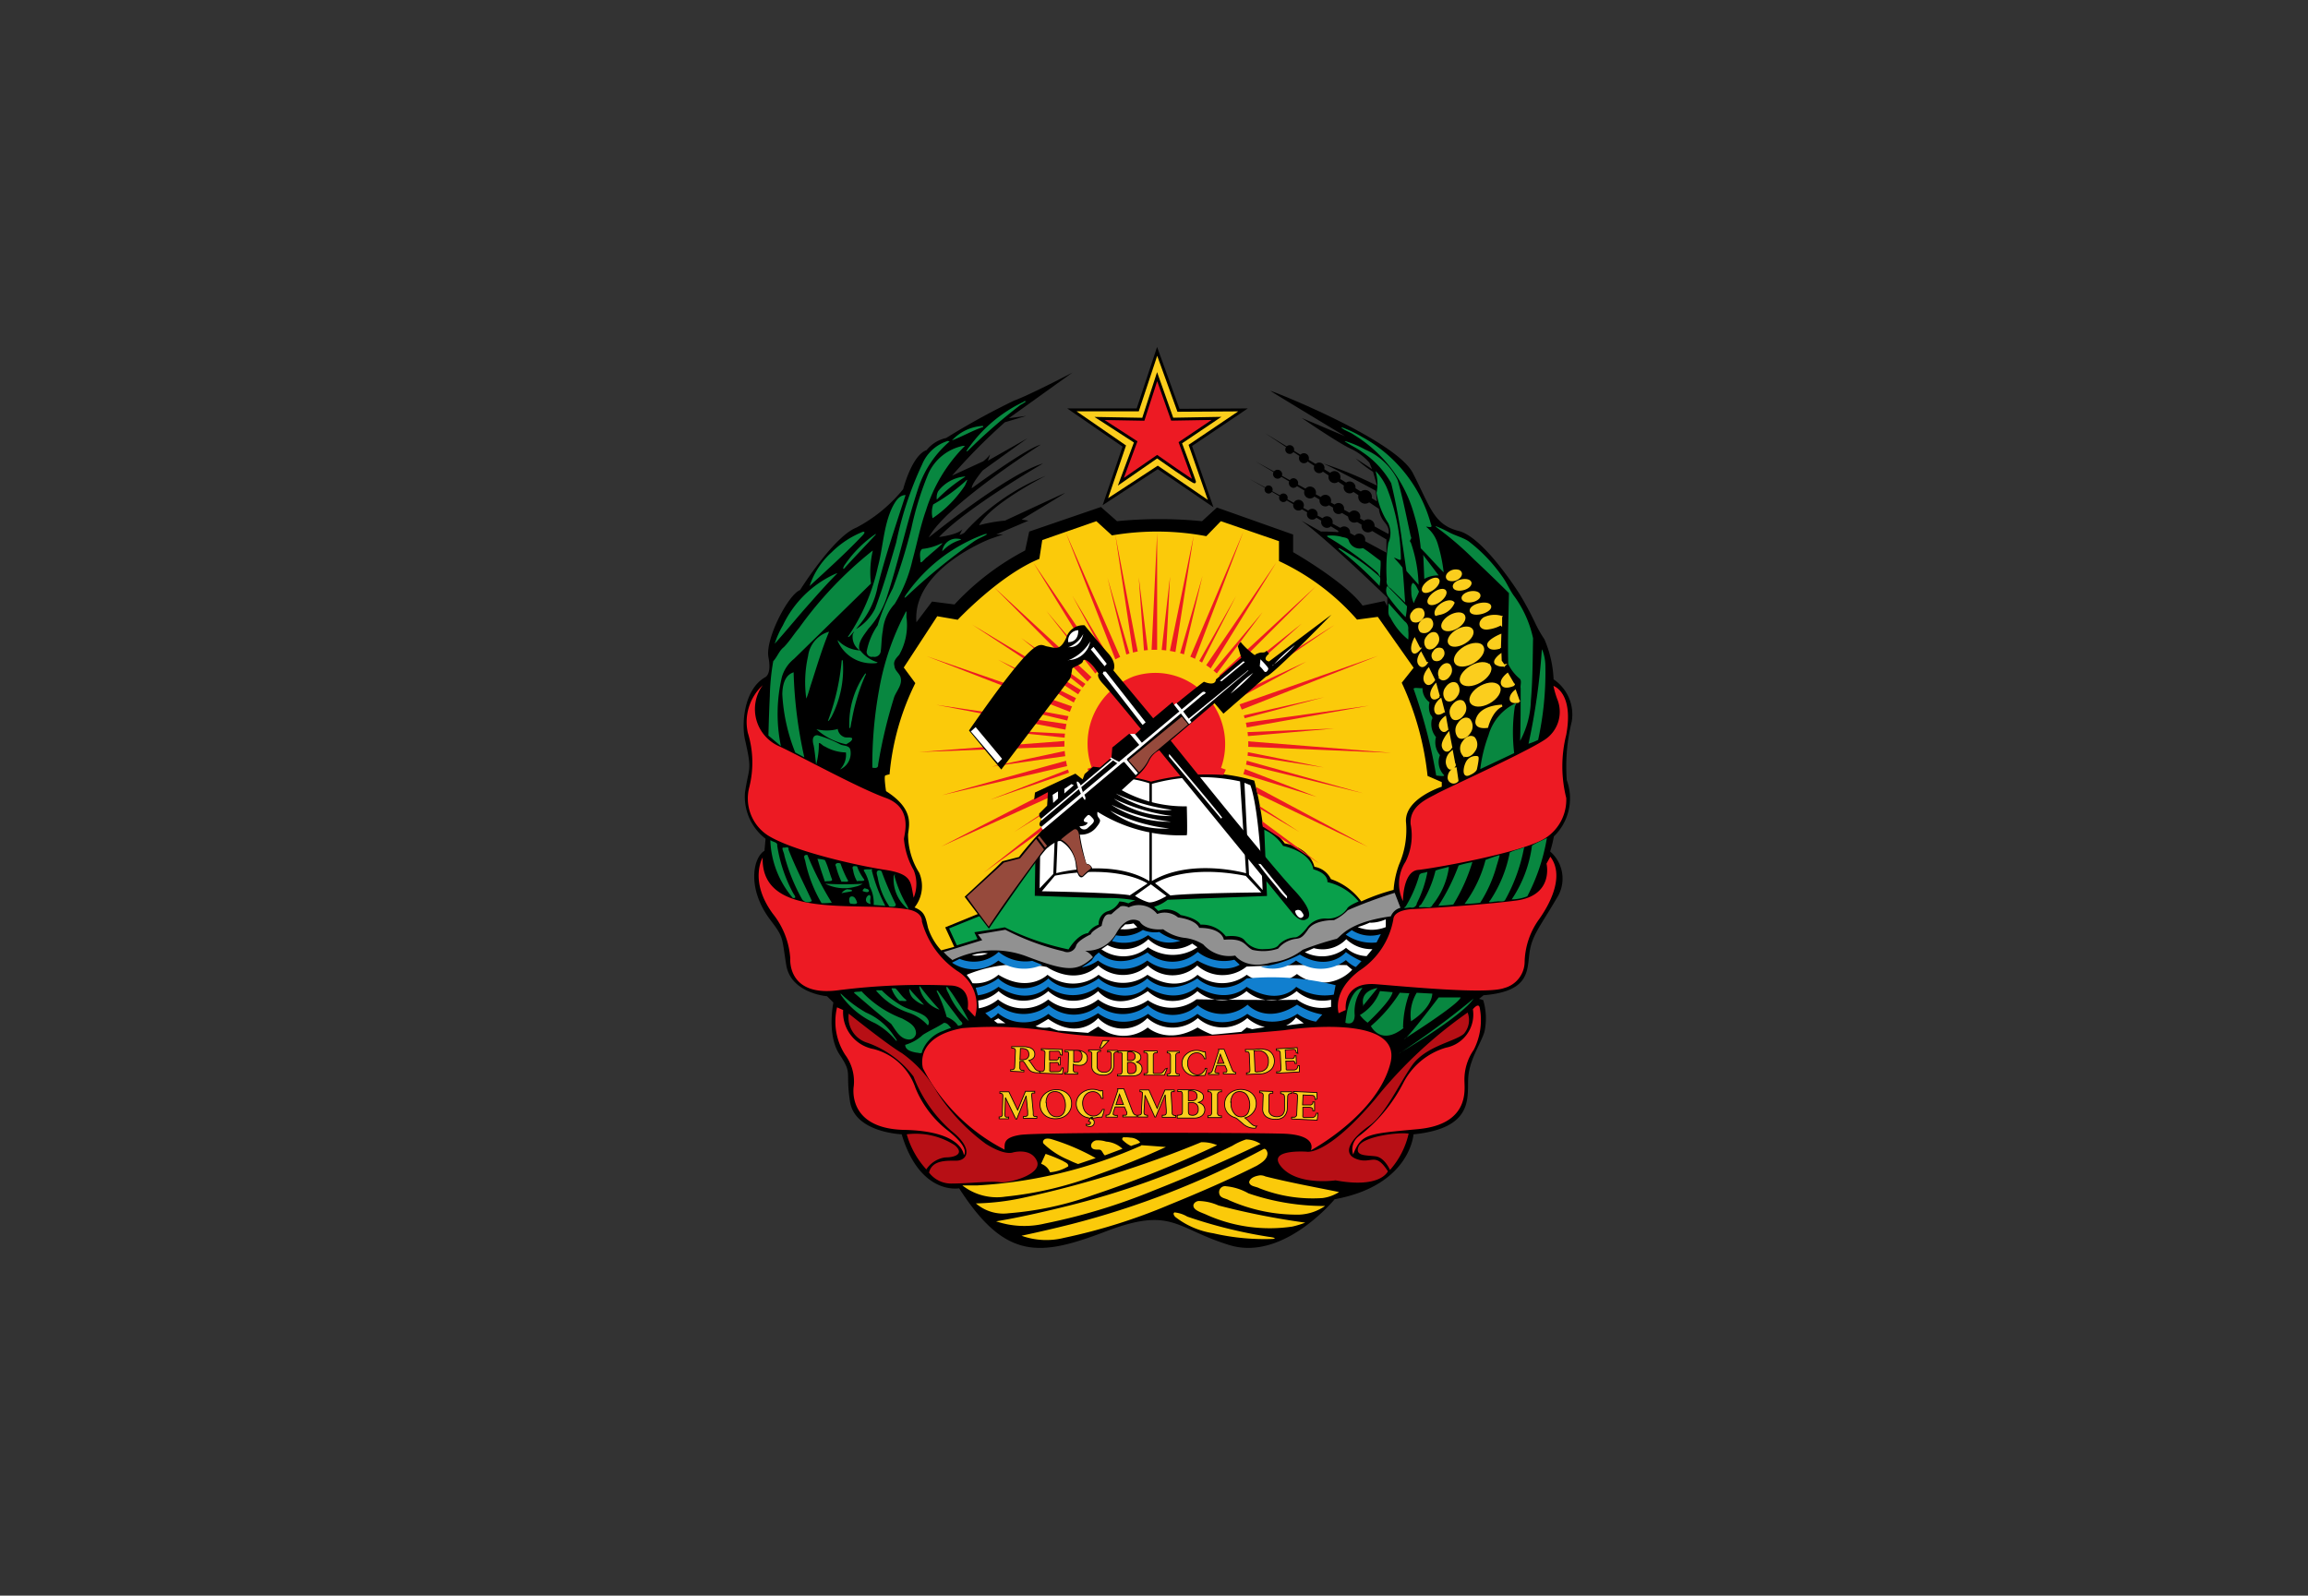 <svg id="Ministerio" xmlns="http://www.w3.org/2000/svg" width="174.682" height="120.78" viewBox="0 0 174.682 120.78">
  <rect x="0" y="0" width="174.682" height="120.78" fill="#333333" stroke="none"/>
  <rect id="Rectangle_54" data-name="Rectangle 54" width="174.682" height="120.78" fill="none"/>
  <g id="Group_128" data-name="Group 128" transform="translate(56.282 26.602)">
    <g id="layer2">
      <path id="path2994" d="M2329.868,963.869l3.964-2.593,4,2.735-1.536-4.4,3.988-2.688-4.885.029-1.613-4.46-1.471,4.431h-4.98l3.964,2.735Z" transform="translate(-2302.488 -952.497)" fill="#fbce1d" stroke="#000" stroke-width="0.22"/>
      <path id="path2996" d="M2333.015,964.167l2.746-1.9s2.86,2.026,2.83,1.9-1.075-2.954-1.075-2.954l2.735-1.843-3.35.059-1.14-3.22-1.045,3.226-3.314-.059,2.735,1.772Z" transform="translate(-2304.464 -954.301)" fill="#ed1a23" stroke="#000" stroke-width="0.22"/>
      <path id="path3769" d="M2323.738,1018.185s-3.87,4.726-7.958,3.48-4.342-2.954-9.346-1.046-7.6,2.221-11.124-3.255c0,0-2.954.561-4.348-4.088,0,0-3.545-.13-3.91-2.475s.219-2.044-.78-3.545-.479-3.952-.479-3.952l-.479-.479s-2.741-.218-3.089-2.363-.172-2.062-1.217-3.432c-1.772-2.363-1.3-4.69-.431-5.216l.083-.91a4.023,4.023,0,0,1-1.56-3.48c.308-2.085.562-1.565,0-4.041-.248-1.087-.13-3.739,1.519-4.7,0,0,.52-.171.26-1.518s1.477-4.726,2.393-5.087c0,0,2.523-4.041,4.26-4.726a11.341,11.341,0,0,0,3.544-2.912s.65-2.564,1.772-2.954a2.586,2.586,0,0,1,1.478-.916,54.536,54.536,0,0,1,5.127-2.824c1.258-.461,4.431-2.127,4.431-2.127l-4.809,3.45,1.306-.171-1.607.479a44.116,44.116,0,0,0-4,4.041s2.174-1,2.363-1.087a3.011,3.011,0,0,0,.52-.52l-.171.478,2.995-1.7-3.385,2.434s-.874,1.04-.827,1.347c0,0,4.083-3,5.217-3.3,0,0-7.219,4.6-8.478,7.036,0,0,6-4.868,8.649-5.606,0,0-5.736,3.308-7.869,5.565,0,0,1.435-.172,1.772-.591l-.219.437s.4-.13.438-.26a16.714,16.714,0,0,1,6.085-4.218s-4.135,2.086-5.046,3.739a11.3,11.3,0,0,1,1.962-.349s4.3-2,4.519-2.085-3.261,2-3.261,2l.52.088-2.434,1.04h.52l-1,.349s-5.908,2.263-5.565,6.3l1.181-1.565,1.7.219a19.887,19.887,0,0,1,5.347-4.088l.307-1.43,5.429-1.861,1.217,1.075a33.084,33.084,0,0,1,6.434,0l1.128-1.034,5.766,2.044v1.335s3.958,2.263,5.258,4.047l1.654-.349.218.39v-.65s-4.478-4.348-6.5-5.825l1.477.827a14.364,14.364,0,0,1,1.453.059c.272.059-6.876-4.052-6.876-4.052l10.38,5.594v-1l-9.9-5.908,10.043,5.489s.171-.343-.26-.863a1.876,1.876,0,0,1-.455-1.04l-8.619-5.73,8.466,5.163-.083-.8s-3.544-1.914-4.04-2.085a28.823,28.823,0,0,1,4.135,1.7l-.3-1.046a8.34,8.34,0,0,1-1.317-1.022l1.241.815-.2-.484a4.268,4.268,0,0,0-1.471-1.087c-1-.479-3.651-2.3-3.651-2.3l3.279,1.382s-5.476-3.3-5.647-3.432,9.452,3.651,10.775,6.215,1.566,3.911,3.479,4.389,4.608,4.785,4.608,4.785a23.255,23.255,0,0,1,1.128,2.085,9.246,9.246,0,0,0,.739,1.317,8.469,8.469,0,0,1,.7,3.042h0a3.208,3.208,0,0,1,1.37,3.214,14.109,14.109,0,0,0-.372,4.413,4.011,4.011,0,0,1-.974,4.26,9.533,9.533,0,0,1-.284,1.146,2.712,2.712,0,0,1,.491,3.545c-1.259,2.156-1.873,2.8-2.056,4.135s.03,2.918-3.474,3.2l-.337.272.308.094a4.777,4.777,0,0,1,.089,2.428c-.337,1.016-1.182,2.15-1.229,3.6s.337,3.686-4.135,4.135c0,0-.242,3.858-5.943,4.909Z" transform="translate(-2279 -954.016)"/>
      <path id="path3864" d="M2356.3,972.609a.23.23,0,0,1-.46,0h0a.23.23,0,0,1,.23-.231A.236.236,0,0,1,2356.3,972.609Z" transform="translate(-2316.337 -962.158)" stroke="#000" stroke-width="0.15" fill-rule="evenodd"/>
      <path id="path3866" d="M2358.48,973.81a.248.248,0,1,1-.248-.248.243.243,0,0,1,.248.236Z" transform="translate(-2317.381 -962.733)" stroke="#000" stroke-width="0.15" fill-rule="evenodd"/>
      <path id="path3868" d="M2360.714,974.818a.331.331,0,0,1-.331.331.326.326,0,0,1-.331-.319v-.012h0a.331.331,0,1,1,.662,0Z" transform="translate(-2318.386 -963.18)" stroke="#000" stroke-width="0.15" fill-rule="evenodd"/>
      <path id="path3870" d="M2362.743,976.151a.337.337,0,0,1-.337.331.331.331,0,0,1-.331-.331h0a.337.337,0,0,1,.331-.337A.343.343,0,0,1,2362.743,976.151Z" transform="translate(-2319.37 -963.828)" stroke="#000" stroke-width="0.15" fill-rule="evenodd"/>
      <path id="path3872" d="M2364.9,977.279a.36.36,0,0,1-.354.366h-.006a.366.366,0,0,1-.366-.366.36.36,0,0,1,.36-.36h.005a.36.36,0,0,1,.361.36Z" transform="translate(-2320.391 -964.364)" stroke="#000" stroke-width="0.15" fill-rule="evenodd"/>
      <path id="path3874" d="M2367.44,978.79a.372.372,0,0,1-.745,0v0h0a.372.372,0,0,1,.366-.378h.006a.378.378,0,0,1,.373.378Z" transform="translate(-2321.615 -965.09)" stroke="#000" stroke-width="0.15" fill-rule="evenodd"/>
      <path id="path3876" d="M2369.646,979.853a.384.384,0,1,1-.384-.384h0A.384.384,0,0,1,2369.646,979.853Z" transform="translate(-2322.675 -965.604)" stroke="#000" stroke-width="0.15" fill-rule="evenodd"/>
      <path id="path3878" d="M2357.631,970.306a.271.271,0,0,1-.271.271h0a.278.278,0,0,1-.272-.271h0a.272.272,0,0,1,.543,0Z" transform="translate(-2316.946 -961.019)" stroke="#000" stroke-width="0.15" fill-rule="evenodd"/>
      <path id="path3880" d="M2359.975,971.6a.3.3,0,0,1-.295.289.29.29,0,0,1-.26-.289h0a.29.29,0,0,1,.29-.289h0A.3.3,0,0,1,2359.975,971.6Z" transform="translate(-2318.079 -961.639)" stroke="#000" stroke-width="0.15" fill-rule="evenodd"/>
      <path id="path3882" d="M2362.417,972.917a.372.372,0,1,1-.744,0v0h0a.372.372,0,0,1,.366-.378h.006a.378.378,0,0,1,.372.378Z" transform="translate(-2319.174 -962.236)" stroke="#000" stroke-width="0.15" fill-rule="evenodd"/>
      <path id="path3884" d="M2364.664,974.123a.361.361,0,0,1-.361.36h0a.36.36,0,0,1-.366-.355v-.006a.366.366,0,0,1,.366-.367.361.361,0,0,1,.361.36Z" transform="translate(-2320.275 -962.828)" stroke="#000" stroke-width="0.15" fill-rule="evenodd"/>
      <path id="path3886" d="M2366.61,975.307a.343.343,0,0,1-.686,0h0a.337.337,0,0,1,.331-.343h.012a.343.343,0,0,1,.343.343Z" transform="translate(-2321.24 -963.415)" stroke="#000" stroke-width="0.15" fill-rule="evenodd"/>
      <path id="path3888" d="M2368.921,976.451a.384.384,0,1,1-.385-.384h0A.384.384,0,0,1,2368.921,976.451Z" transform="translate(-2322.323 -963.951)" stroke="#000" stroke-width="0.15" fill-rule="evenodd"/>
      <path id="path3890" d="M2370.958,977.779a.419.419,0,1,1-.425-.413h.012A.413.413,0,0,1,2370.958,977.779Z" transform="translate(-2323.279 -964.582)" stroke="#000" stroke-width="0.15" fill-rule="evenodd"/>
      <path id="path3892" d="M2359.414,966.665a.26.26,0,0,1-.514.078.246.246,0,0,1,0-.078.26.26,0,0,1,.514,0Z" transform="translate(-2317.825 -959.275)" stroke="#000" stroke-width="0.15" fill-rule="evenodd"/>
      <path id="path3894" d="M2361.506,967.939a.3.3,0,0,1-.6,0h0a.3.3,0,0,1,.295-.307h.006a.3.3,0,0,1,.3.3Z" transform="translate(-2318.8 -959.852)" stroke="#000" stroke-width="0.15" fill-rule="evenodd"/>
      <path id="path3896" d="M2363.759,969.336a.325.325,0,0,1-.65,0h0a.325.325,0,0,1,.325-.325h0a.325.325,0,0,1,.325.325Z" transform="translate(-2319.872 -960.522)" stroke="#000" stroke-width="0.15" fill-rule="evenodd"/>
      <path id="path3898" d="M2366.006,970.689a.378.378,0,1,1,0-.094A.4.4,0,0,1,2366.006,970.689Z" transform="translate(-2320.913 -961.131)" stroke="#000" stroke-width="0.15" fill-rule="evenodd"/>
      <path id="path3900" d="M2368.238,972.164a.375.375,0,1,1-.372-.372.372.372,0,0,1,.372.372Z" transform="translate(-2322 -961.873)" stroke="#000" stroke-width="0.15" fill-rule="evenodd"/>
      <path id="path3902" d="M2370.523,973.488a.443.443,0,1,1-.443-.443A.449.449,0,0,1,2370.523,973.488Z" transform="translate(-2323.044 -962.482)" stroke="#000" stroke-width="0.15" fill-rule="evenodd"/>
    </g>
    <g id="layer3" transform="translate(0.228 3.767)">
      <path id="path3854" d="M2323.48,1036.858l.378-.36a2.362,2.362,0,0,0,.626-.076l.289.295A3.046,3.046,0,0,1,2323.48,1036.858Zm-1.43,1.53.467-.319a2.646,2.646,0,0,0,3.09-.449,2.72,2.72,0,0,0,3.32.331l.4.278a3.309,3.309,0,0,1-3.746,0,2.865,2.865,0,0,1-3.544.142Zm-9.807.455a2.245,2.245,0,0,0,1.211-.148A2.466,2.466,0,0,0,2312.243,1038.843Zm-.366,1.465a10.469,10.469,0,0,1,6.05-.584s2.127,1.518,3.893-.113a2.8,2.8,0,0,0,3.745,0,2.724,2.724,0,0,0,3.74,0,2.882,2.882,0,0,0,3.734.083,128.725,128.725,0,0,1,7.579-.112l.42.348a3.121,3.121,0,0,1-4.183.325,3.185,3.185,0,0,1-3.8.059,3.055,3.055,0,0,1-3.728,0s-1.441,1.5-3.787,0a3.1,3.1,0,0,1-3.7,0,3.137,3.137,0,0,1-3.864,0s-1.423,1.412-3.716,0a2.641,2.641,0,0,1-1.967.638,2.828,2.828,0,0,0-.408-.591Zm30.52-3.934a2.857,2.857,0,0,0,1.181-.26v.591a2.867,2.867,0,0,1-2.126,0,7.148,7.148,0,0,0,.945-.354Zm.171,2a2.752,2.752,0,0,1-1.979-.756,2.487,2.487,0,0,1-2.458.68l-.679.307a2.875,2.875,0,0,0,3.118-.33,2.433,2.433,0,0,0,1.56.626Zm-6.5,5.784,1.3-.171-.591-.437a1.935,1.935,0,0,1-.715.59Zm-2.605.277.963-.159a3.234,3.234,0,0,1-1.33-.685,2.83,2.83,0,0,1-3.745,0,2.887,2.887,0,0,1-3.817,0,2.581,2.581,0,0,1-3.65.077c-.026-.025-.052-.051-.078-.077,0,0-1.418,1.736-3.775.07,0,0-.862.526-.963.544a2.014,2.014,0,0,0,1.063.088h0a4.58,4.58,0,0,0,.656.248c.1,0,2.257.171,2.257.171l.773-.479a2.961,2.961,0,0,0,3.745.071s1.46,1.353,3.775,0a6.063,6.063,0,0,0,1.1.538c.189,0,2.215-.207,2.215-.207l.4-.331Zm-19.265-.449h.591l-.544-.378-.319.177Zm22.632-1.772a347.394,347.394,0,0,1-7.58-.042,3.106,3.106,0,0,1-3.675.071,3.171,3.171,0,0,1-3.769-.059,2.994,2.994,0,0,1-3.775,0,3.025,3.025,0,0,1-3.8,0,3.112,3.112,0,0,1-1.459.668l-.042-.591a2.756,2.756,0,0,0,1.542-.709,2.808,2.808,0,0,0,3.763,0,2.806,2.806,0,0,0,3.775,0s1.294,1.719,3.757,0a2.742,2.742,0,0,0,3.757,0,2.847,2.847,0,0,0,3.716,0,2.91,2.91,0,0,0,3.792,0,3.02,3.02,0,0,0,2.605.656v.538a3.125,3.125,0,0,1-2.623-.591Z" transform="translate(-2295.204 -996.897)" fill="#fff"/>
      <path id="path3771" d="M2323.5,1068.212a.136.136,0,0,0-.113.248h0a2.083,2.083,0,0,0,.59.408c.207-.1.592-.166.686-.284a1.035,1.035,0,0,0-.751-.349A1.685,1.685,0,0,0,2323.5,1068.212Zm-5.908.1c-.2,0-.378.219-.224.39a6.089,6.089,0,0,0,1.9,1.229,6.33,6.33,0,0,0,.7.3l1.329-.449a16.559,16.559,0,0,0-3.4-1.448,1.3,1.3,0,0,0-.272-.029Zm15.088.059a4.744,4.744,0,0,0-1.04.479,62.219,62.219,0,0,1-12.9,4.662c-1.642.4-3.3.78-4.98,1.057a6.675,6.675,0,0,0,3.7.165,45.183,45.183,0,0,0,8.182-2.481q4.136-1.625,8.135-3.545a2.076,2.076,0,0,0-1.075-.337Zm-11.278.065c-.3,0-.591.331-.379.591.154.154.414.095.591.124s.242.349.384.426l1.329-.5a2.057,2.057,0,0,0-1.241-.543,1.893,1.893,0,0,0-.661-.095Zm7.875.147a78.859,78.859,0,0,1-13.588,4.23,18.435,18.435,0,0,1-3.456.4,3.162,3.162,0,0,0,2.482.744,24.534,24.534,0,0,0,6.368-1.37,86.3,86.3,0,0,0,9.405-3.781,2.839,2.839,0,0,0-1.188-.225Zm-4.52.248a35.341,35.341,0,0,1-12.406,3.018h-1.146a4.241,4.241,0,0,0,3.255.851,27.171,27.171,0,0,0,7.018-1.678q2.611-.921,5.133-2.079c-.626-.047-1.252-.1-1.879-.136Zm9.276.248a64.262,64.262,0,0,1-14.657,5.724c-1.217.307-2.451.591-3.692.857a5.562,5.562,0,0,0,3.244.154,43.359,43.359,0,0,0,7.946-2.5c2.233-.909,4.455-1.866,6.617-2.954.348-.212.827-.49.809-.963-.024-.112-.083-.307-.242-.319Zm-16.542.42c-.106.236-.218.473-.325.715a1.116,1.116,0,0,1,.674.644,3.142,3.142,0,0,0,1.377-.449c.053-.219-.254-.313-.4-.413a11.545,11.545,0,0,0-1.311-.532Zm16.241,1.589c-.313.041-.756.171-.821.52.065.331.513.313.768.455a10.978,10.978,0,0,0,4.791.744,3.058,3.058,0,0,0,1.247-.455c-1.861-.378-3.74-.721-5.571-1.181a.888.888,0,0,0-.4-.083Zm-2.582.821a.455.455,0,0,0-.509.394.449.449,0,0,0,.018.2c.083.325.485.319.727.467a12.682,12.682,0,0,0,5.317,1.093,3.724,3.724,0,0,0,1.956-.655,17.719,17.719,0,0,1-5.8-.957,4.215,4.215,0,0,0-1.7-.538Zm-1.979,1.122c-.272-.03-.591.224-.437.5s.709.413,1.063.591a11.723,11.723,0,0,0,6.381.845,6.964,6.964,0,0,0,.98-.3,56.087,56.087,0,0,1-6.57-1.3A3.825,3.825,0,0,0,2329.176,1073.032Zm-1.866.857c-.225.036-.054.3.047.372a6.189,6.189,0,0,0,2.835,1.211,17.249,17.249,0,0,0,4.5.431c.432-.053-.112-.142-.284-.16a36.2,36.2,0,0,1-6.173-1.53,2.312,2.312,0,0,0-.927-.313Z" transform="translate(-2294.88 -1012.489)" fill="#fbca0a"/>
      <path id="path3773" d="M2280.661,1001.649a3.787,3.787,0,0,0-1.128,3.6,7.615,7.615,0,0,1,.106,4.135,3.337,3.337,0,0,0,1.412,3.633c1.89,1.182,6.717,2.28,8.861,2.605s1.914.957,2.174,2.109h0a2.779,2.779,0,0,0,0-2.086,5.69,5.69,0,0,1-.738-2.363c.047-.437.674-2.363-1.388-3.107s-6.41-3.131-7.975-3.87A3.072,3.072,0,0,1,2280.661,1001.649Zm0,13.032s-1.07,1.772.768,4.271a6.057,6.057,0,0,1,1.317,3.379s-.266,2.954,3.687,2.4a50.4,50.4,0,0,1,8.525-.348c.7.047,1.371.472,1.217,1.772l.555.591a3.049,3.049,0,0,0-1.353-3.474,6.632,6.632,0,0,1-2.67-3.746s.112-.721-1.14-.922c-3.811-.6-11.03.822-10.912-3.9Zm6.085,11.555a2.825,2.825,0,0,0,2.31,2.954,4.526,4.526,0,0,1,3.167,2.954,7.858,7.858,0,0,0,2.428,3.2c1.773,1.382,1.229,1.873,1.229,1.873s-.064-1.814-4.49-1.908-3.84-3.314-3.84-3.314a3.4,3.4,0,0,0-.644-2.363,4.626,4.626,0,0,1-.62-3.6Zm12.235,10.575a14.325,14.325,0,0,1-6.191-6.161s-.75-2.363,3-3.048a29.177,29.177,0,0,1,7.514.372c6.239.892,16.843-.213,16.843-.213s9-1.418,8.023,2.487-6.026,6.61-6.026,6.61.591-1.181-2.121-1.264-18.532-.118-19.885.095-1.14.709-1.181,1.14Zm26.366.355a1.24,1.24,0,0,1,.407-1.359,11.912,11.912,0,0,0,3.362-4,5.315,5.315,0,0,1,3.255-2.723,2.552,2.552,0,0,0,2.038-2.907s.438-.555.52-.1a4.934,4.934,0,0,1-.455,3.172,3.95,3.95,0,0,0-.7,2.452c0,.591.355,3.178-3.479,3.545s-4.33.331-4.945,1.92Zm-.561-10.935s-.278-2.157,2.292-1.95,8.407.768,9.7.29a2.074,2.074,0,0,0,1.548-1.979,5.745,5.745,0,0,1,1.1-3.238c.992-1.4,1.866-3.379.844-4.726l-.289.526s.591,2.416-2.3,2.794-7.751.644-7.751.644-1.489,0-1.542.786a5.874,5.874,0,0,1-2.6,3.9c-2.008,1.542-1.571,3.048-1.541,3.2Zm4.33-8.271s0-2.216,1.135-2.328,7.839-1.288,9.617-2.392a3.446,3.446,0,0,0,1.607-3.06,9.812,9.812,0,0,1,0-4.78c.591-3.208-.969-3.7-.969-3.7a6.816,6.816,0,0,0,.319,1.081,2.529,2.529,0,0,1-1.075,3.055c-1.607,1.022-7.4,3.645-8.076,4.023s-2.068.9-1.979,2.3a4.422,4.422,0,0,1-.385,2.854,3.061,3.061,0,0,0-.2,2.966Z" transform="translate(-2279.443 -980.15)" fill="#ed1a23"/>
      <path id="path3775" d="M2301.971,959.869a10.694,10.694,0,0,0-4.052,3.326c-.077.1-.467.591-.171.378a41.563,41.563,0,0,1,3.97-3.462,3.522,3.522,0,0,0,.431-.271.3.3,0,0,0-.177,0Zm-3.184,1.832a3.451,3.451,0,0,0-2.251,1.093c.8-.3,1.542-.744,2.364-1.016C2298.917,961.694,2298.851,961.688,2298.787,961.7Zm-2.564,1.134a3.088,3.088,0,0,0-1.944,1.773,26.662,26.662,0,0,0-1.961,5.908c-.49,1.684-.981,3.373-1.6,5.016a3.761,3.761,0,0,1-1.436,1.542c.03-.054.266-.319.366-.461a6.32,6.32,0,0,0,1.27-2.788c.591-2.322,1.365-4.608,2.109-6.895-.5,0-.786.508-.992.9-.68,1.406-.7,3.013-1.1,4.507a15.042,15.042,0,0,1-2.269,5.317c.041.124.325-.26.437-.366s-.089.154-.077.212a1.242,1.242,0,0,0,.519,1.182c-.177-.591.331-1.146.656-1.619a6.736,6.736,0,0,0,1.353-2.257c.927-2.776,1.524-5.654,2.445-8.436a7.932,7.932,0,0,1,2.363-3.5Zm1.146.372a3.7,3.7,0,0,0-2.64,2.151,23.422,23.422,0,0,0-1.259,4.064,40.822,40.822,0,0,1-1.412,4.573,16.286,16.286,0,0,0-1.146,2.794,5.236,5.236,0,0,0-.833,1.991.385.385,0,0,0,.366.4.372.372,0,0,0,.112-.012.478.478,0,0,0,.578-.351.463.463,0,0,0,.013-.08c.065-.484.053-1.022.154-1.518a3.443,3.443,0,0,1,.9-2.05,11.051,11.051,0,0,0,1.341-3.3c.349-1.258.591-2.552,1.028-3.781a11.862,11.862,0,0,1,2.954-4.886Zm.048,2.328a2.855,2.855,0,0,0-1.932,1.117,1.077,1.077,0,0,0-.095.626,11.53,11.53,0,0,1,2.138-1.725c.071-.036-.094-.024-.112-.018Zm.159.331a13.756,13.756,0,0,1-2.458,1.773,1.849,1.849,0,0,0-.047,1.046,9,9,0,0,0,2.452-2.481c.041-.112.313-.638.053-.337Zm-7.787,3.846a7.1,7.1,0,0,0-2.363,1.554,5.913,5.913,0,0,0-1.666,2.552c1.359-1.252,2.741-2.493,4.012-3.834.047-.047.295-.313,0-.272Zm.928.189a9.032,9.032,0,0,0-2.28,2.292c-.16.213-.208.508.053.171.744-.809,1.524-1.63,2.263-2.422.047-.07.047-.07-.036-.041Zm8.271,0a12.412,12.412,0,0,0-5.825,4.431c-.088.1-.372.52-.1.307a44.383,44.383,0,0,1,5.116-4.183c.324-.23.7-.366,1.028-.561a.264.264,0,0,0-.23.017Zm-2.216.331a1.093,1.093,0,0,0-.974.963,3,3,0,0,1,1.383-.869c.153-.065-.219-.1-.325-.094Zm-1.069.372a4.376,4.376,0,0,1-1.424.408c-.248.218-.136.626-.129.921s.349-.23.5-.3c.39-.36.815-.68,1.182-1.057Zm-5.246.591a29.11,29.11,0,0,0-5.494,5.8c-.4.473-.726,1.016-1.152,1.448-.349.266-.5.744-.8,1.063a17.068,17.068,0,0,0-.26,2.635q-.07,1.494-.106,2.995l.945.8a12.158,12.158,0,0,1,.076-5.24,2.719,2.719,0,0,1,.91-1.359q2.919-2.854,5.831-5.707a7.148,7.148,0,0,1,.141-2.5Zm-2.729,1.69a8.094,8.094,0,0,0-3.993,3.917,7.092,7.092,0,0,0-.615,1.382c.916-1.016,1.772-2.085,2.694-3.107.668-.762,1.353-1.524,2.056-2.233Zm5.281,2.954a19.672,19.672,0,0,0-1.985,5.819,31.42,31.42,0,0,0-.514,5.908c.225.041.455.053.438-.231a37.679,37.679,0,0,1,1.223-5.133c.195-.485.649-.951.467-1.507-.107-.3-.438-.49-.455-.833-.107-.349.136-.591.366-.845a4.546,4.546,0,0,0,.556-2.747c-.047-.089.058-.8-.106-.419Zm-5.861,1.459a2.2,2.2,0,0,0-1.5,1.814,8.982,8.982,0,0,0-.136,3.226c.148-.33.26-.8.391-1.181.419-1.3.809-2.611,1.329-3.875h-.041Zm.756.709a2.8,2.8,0,0,0,2.582,1.661c.118,0,.431,0,.414-.077a2.662,2.662,0,0,1-1.306-.9,2.449,2.449,0,0,1-1.707-.786Zm.284,1.477a17.191,17.191,0,0,1-1.04,4.543c.053.047.2-.2.272-.313a7.915,7.915,0,0,0,.856-4.23c-.065-.106-.042-.106-.1.012Zm-3.692.886c-.649.236-.792,1.028-.8,1.648a13.8,13.8,0,0,0,.981,4.4l.685.366a33.62,33.62,0,0,1-.81-6.433h-.041Zm5.453.106a6.629,6.629,0,0,0-1.182,4.041c.1.254.125-.36.183-.5a14.466,14.466,0,0,1,1.016-3.4c.036-.047.124-.278-.029-.136Zm-2.1,4.177a3.214,3.214,0,0,1-1.571,0,4.721,4.721,0,0,0,2.263,1.146c.159-.13.46-.224.443-.461-.183-.118-.461,0-.656-.112a.757.757,0,0,1-.437-.591h-.042Zm-1.577.461c-.355.071-.278.526-.2.78.089.479.125.963.184,1.441a5.784,5.784,0,0,0,.207-1.565c0-.225.307.171.448.189a3.307,3.307,0,0,0,1.6.455,1.588,1.588,0,0,1-.448,1.288,1.335,1.335,0,0,0,.78-1.5c-.095-.355-.532-.26-.792-.414a8.375,8.375,0,0,0-1.7-.679Zm-3.48,8a7.09,7.09,0,0,0,1.7,4.313c.366.053.088-.231,0-.414a11.164,11.164,0,0,1-1.182-3.544c.053-.278-.348-.272-.508-.414-.041-.059.006.035,0,.059Zm.946.5c-.1.089.1.4.112.591a14.159,14.159,0,0,0,1.353,3.338.544.544,0,0,0,.733.113c-.591-1.282-1.252-2.552-1.773-3.894.047-.277-.254-.106-.413-.147Zm1.819.555c-.348,0-.153.29-.118.5a10.527,10.527,0,0,0,1.229,3.155,5.626,5.626,0,0,0,.774-.035,24,24,0,0,1-1.849-3.622Zm.822.36c.171.591.354,1.117.543,1.666.154-.083.656.042.52-.218-.183-.467-.3-.975-.525-1.418a2.193,2.193,0,0,0-.562-.089v.042Zm1.553.254c-.142,0-.278.1-.177.242a5.94,5.94,0,0,0,.425,1.181c.172-.047.668.1.432-.195a8.747,8.747,0,0,1-.508-1.181.333.333,0,0,0-.16-.047Zm1.27.242c-.219-.036-.213.118-.148.289a2.373,2.373,0,0,0,.3.851c.148-.071.709.059.5-.189a3.689,3.689,0,0,1-.49-.916.189.189,0,0,0-.148-.035Zm1.223.218c-.159.071-.715-.071-.52.183a3.078,3.078,0,0,1,.4,1.123,2.68,2.68,0,0,1,.307,1.406l.88.071a12.246,12.246,0,0,1-1.022-2.676s.047-.147-.036-.106Zm.555.1c-.254.071-.083.39-.059.561a5.539,5.539,0,0,0,.881,2.174c.159,0,.508.077.479-.171a25.312,25.312,0,0,1-1.075-2.5.3.3,0,0,0-.213-.065Zm1.146.419a2.893,2.893,0,0,0,.986,2.429c.272.236,0-.248-.083-.367a9.146,9.146,0,0,1-.827-2c-.012-.095.071-.366-.065-.059Zm-5.175.591a3.189,3.189,0,0,0,2.274.224,1.692,1.692,0,0,0,.555-.224,22.389,22.389,0,0,1-2.741,0Zm3.031.331c-.118,0-.319.242-.112.254.106.042.419.118.378-.088a.259.259,0,0,0-.254-.118Zm-1.329.077a.7.7,0,0,0-.473.313c.249-.077.561-.089.786-.165.065-.107-.207-.13-.3-.124Zm1.625.443c-.266.077-.372.52-.065.627.189.1.166.059.136-.118s.107-.414-.059-.514Zm-1.371.112c-.213.065-.16.419-.071.543.153,0,.437.1.526-.071-.053-.166-.177-.526-.443-.467Zm5.163,6.859a2.286,2.286,0,0,0,1.524,1.707,21.8,21.8,0,0,1-1.436-1.713c-.035-.042-.1-.118-.077.029Zm2.05,0c-.036.213.153.431.23.632a5.905,5.905,0,0,0,1.465,1.944,11.548,11.548,0,0,0-.922-1.566,9.819,9.819,0,0,0-.715-1.022s-.059-.017-.059.012Zm-4.136.159a2.364,2.364,0,0,0,.591.892c.154-.042.732.106.431-.136s-.491-.591-.756-.821c-.036.029-.366-.065-.266.065Zm1.323,0a.982.982,0,0,0,.384.774,1.818,1.818,0,0,0,.727.413c-.337-.4-.756-.78-1.069-1.181.005-.018-.018-.03-.024-.006Zm-2.469.16a5.542,5.542,0,0,0,2.5,1.648,3.379,3.379,0,0,1,1.371.934c.224-.266-.048-.591-.283-.75-.591-.366-1.27-.449-1.837-.827a7.492,7.492,0,0,1-1.377-1.087c-.059.047-.567-.065-.36.083Zm4.543,0a9.912,9.912,0,0,1,.756,1.944,1.77,1.77,0,0,1,.868.667c.343-.041.431-.159.148-.4-.561-.756-1.152-1.5-1.7-2.269-.035.029-.112-.024-.053.077Zm-5.689,0c-.142.059-.686,0-.543.136.922.786,1.837,1.589,2.783,2.328.337.461.656,1.128,1.293,1.181a.526.526,0,0,0,.59-.453v-.013c0-.591-.591-.869-1.04-1.116a8.224,8.224,0,0,1-3.077-2.056Zm-1.572.26a6.229,6.229,0,0,0,2.611,2.163,5.531,5.531,0,0,1,1.595,1.335c.13,0-.172-.343-.242-.467a4.779,4.779,0,0,0-2.056-1.684,9.435,9.435,0,0,1-1.885-1.418c-.071-.059-.018.042-.006.089Zm7.828,2.115c-.5.342-1.1.591-1.613.921a3.26,3.26,0,0,1-1.335.756c0,.42.513.526.844.591.16,0,.455.141.432-.1a2.64,2.64,0,0,1,1.607-1.548,5.415,5.415,0,0,1,.591-.224c-.136-.136-.284-.384-.508-.378Zm34.442,2.316s4.726-2.771,5.624-4.136a64.075,64.075,0,0,1-5.63,4.153Zm.4-1.105s4.1-2.582,4.248-3.125h-1.666s-2.1,2.788-2.564,3.143Zm.479-1.311s1.542-.916,1.624-2.1l-1.182-.065a3.239,3.239,0,0,0-.425,2.174Zm-.591.479a7.872,7.872,0,0,1,.478-2.605l-.726-.041a11.238,11.238,0,0,1-2.186,2.523s.733,1.536,2.481.142Zm-2.682-.378s1.772-1.642,1.89-2.31l-.957-.083a3.541,3.541,0,0,1-1.518,1.814,2.883,2.883,0,0,0,.615.6Zm-1.689,0s.709.331.709-.591a2.952,2.952,0,0,1,.591-2.038s-1-.083-1.294,2.623Zm1.335-1.27,1.1-1.353s-1.406.166-1.052,1.394Z" transform="translate(-2280.997 -959.826)" fill="#088740"/>
      <path id="path3783" d="M2298.844,1059.063a6.6,6.6,0,0,0,1.482,2.658,2.038,2.038,0,0,1,1.441-.909c.844,0,1.424-.331.7-.928A5.441,5.441,0,0,0,2298.844,1059.063Zm1.689,2.9a2.1,2.1,0,0,0,1.773.826c1.216,0,2.924-.206,3.586-.1s3.255-.591,2.8-1.613-1.814-.638-1.814-.638-.591.271-2.055-.656a14.97,14.97,0,0,1-3.669-3.875,9.122,9.122,0,0,0-2.683-2.989c-1.175-.7-4.017-2.989-4.017-2.989a2,2,0,0,0,1.424,2.21,7.5,7.5,0,0,1,3.479,2.552,10.45,10.45,0,0,0,2.848,4.1c1.772,1.4,1.182,2.269.39,2.269s-1.837-.041-2.062.9Zm34.885-.2s-.4-.945-1.093-1.034-1.589,0-1.282-.744,2.913-1.093,3.787-.975A6.2,6.2,0,0,1,2335.418,1061.763Zm-.148.077s-.508,1.353-3.976.709c0,0-2.818.426-4.07-.987s1.9-1.181,1.9-1.181,1.489.354,5.146-3.946a33.778,33.778,0,0,1,7.024-6.587,1.578,1.578,0,0,1-.284,1.607c-.656.591-2.906.927-3.935,2.41s-2.008,3.7-3.255,4.573c-1.4.992-2.062,2.085-.927,2.5s1.4-.591,2.363.922Z" transform="translate(-2286.726 -1003.571)" fill="#b70f15"/>
      <path id="path3785" d="M2304.05,1009.979a4.623,4.623,0,0,1-.993-1.7c-.2-.875-.26-1.229-1.022-1.548h0a2.582,2.582,0,0,0,.354-2.623,5.429,5.429,0,0,1-.845-2.913c.089-.756.437-1.926-1.666-3.267,0,0-.171-1.1-.06-1.182a1.371,1.371,0,0,1,.325-.088,19.364,19.364,0,0,1,1.95-6.906l-.874-1.182,2.534-3.881,1.548.266s3.208-3.409,6.18-4.608l.219-1.424,4.094-1.43,1.181,1.076a20.177,20.177,0,0,1,7.142.059l1.1-1.135,4.4,1.512v1.507a17.892,17.892,0,0,1,5.908,4.431l1.572-.207,2.711,3.852-.9,1.134a22.224,22.224,0,0,1,1.955,7.054l1.075.467v.349s-2.77.875-2.712,2.623a6.552,6.552,0,0,1-.52,3.267,6.932,6.932,0,0,0-.413,1.92,15.187,15.187,0,0,0-2.446.874,4.728,4.728,0,0,0-2.3-1.69,1.672,1.672,0,0,0-1.252-.933s-.231-1.4-2.245-1.772a3.549,3.549,0,0,0-1.637-1.282,27.255,27.255,0,0,0-.667-3.468,14,14,0,0,0-7.816-.029,7.991,7.991,0,0,0-3.031-.319c-.963.272-10.043,10.433-10.043,10.433l-2.5,1.022.685,1.477Z" transform="translate(-2289.327 -968.411)" fill="#fbca0a"/>
      <path id="path3844" d="M2331.072,1023.047v-7.355a13.778,13.778,0,0,1,6.676-.189l.455,6.954S2334.055,1021.275,2331.072,1023.047Zm8.383.679s-.207-5.955-.927-7.934l-.449-.183.348,6.965Zm-8.141-.513s2.21-1.483,6.865-.556l1.181,1.253s-5.382.041-6.882.23Zm-1.53.957,1.211-.874,1.182.886s-.922.556-1.353.473a3.535,3.535,0,0,1-1.016-.485Zm-.4-.029,1.359-.91s-2.144-1.483-7.006-.591l-.993,1.181s5.565.095,6.64.3Zm-6.806-.538.042-2.8,1.093-.827-.1,2.534Zm1.365-3.751-.106,2.6s4.206-1.134,7.048.6v-7.4s-6.386-2.369-6.941,4.182Z" transform="translate(-2300.403 -986.725)" fill="#fff"/>
      <path id="path3846" d="M2323.335,1028.285a11.062,11.062,0,0,0-2.126-.183c-1.087,0-5.476-.166-5.476-.166l.041-2.847-4.135,4.348-2.393.969.591,1.282,1.566-.479-.242-.514s1.772-.266,2.3-.372a19.845,19.845,0,0,0,4.827,1.672s.656-1.135,1.483-1.235a1.487,1.487,0,0,1,.8-.638,1.01,1.01,0,0,1,.656-1.01,1.394,1.394,0,0,0,.91-.744,2.045,2.045,0,0,1,.679.142,2.328,2.328,0,0,1,.538-.224Zm1.418.472.331.331a1.59,1.59,0,0,1,1.69.307s1.181.189,1.506.727a2.273,2.273,0,0,1,1.914.886s1.051-.166,1.424.307a1.7,1.7,0,0,0,1.524.656c.68,0,.969-.159,1.076-.349a1.874,1.874,0,0,1,1.181-.538c.354.042.91-.7.91-.7a1.691,1.691,0,0,1,1.524-.721,1.772,1.772,0,0,0,1.548-.762s0-.165.862-.538a4.332,4.332,0,0,0-2.363-1.465s.113-.638-1.069-.969c0,0-.059-1.235-2.286-1.773a3.352,3.352,0,0,0-1.424-1.217l.207,5.01-7.521.289a2.945,2.945,0,0,1-1.034.532Z" transform="translate(-2293.925 -990.498)" fill="#09a04b"/>
      <path id="path3850" d="M2309.078,1037.323a7.048,7.048,0,0,1,5.684-.289c3.089,1.181,3.816,1.134,4.986.053l-.467-.49.467.49a1.451,1.451,0,0,0-.591-.49,2.535,2.535,0,0,0,2.364-1.341c.874-1.518,1.773-.874,1.773-.874s.324.7,1.772.591h0a3.4,3.4,0,0,0,1.577.644,3.356,3.356,0,0,1,1.454.5,2.641,2.641,0,0,0,2.422.845s.756,1.1,2.741.526a4.771,4.771,0,0,0,2.363-.963,23.246,23.246,0,0,1,2.505-.815c.324,0,.643-1.229,4.17-1.719a1.07,1.07,0,0,1,.727-.644l-.437-1.134a35.619,35.619,0,0,0-3.544,1.311,3.554,3.554,0,0,1-1.052.756c-.178,0-1.489,0-1.956.7s-.638.673-1.046.733a2.114,2.114,0,0,0-1.228.727h0a3.546,3.546,0,0,1-1.95.088c-.614-.319-.555-.9-2.156-.762,0,0-.089-.9-1.867-.9,0,0-.148-.591-1.6-.792a1.578,1.578,0,0,0-1.578-.26,1.772,1.772,0,0,0-2.156-.5c-.142-.089-.591-.178-.7,0a6.488,6.488,0,0,0-.591.5c-.094.118-.549-.289-.756.9,0,0-.756.378-.814.638,0,0-.964.437-1.111.845a.692.692,0,0,1-.849.485.675.675,0,0,1-.114-.042,19.033,19.033,0,0,1-4.4-1.631l-2.074.349.325.437-2.918.9a4.35,4.35,0,0,0,.644.591Z" transform="translate(-2293.54 -994.999)" fill="#919191"/>
      <path id="path3856" d="M2339.5,1038.026l.449-.331a2.608,2.608,0,0,0,2.2.3l-.325.632a3.446,3.446,0,0,1-2.328-.59Zm.768,2.451.414-.437a6.071,6.071,0,0,1-1.182-.685c0,.041-1.3,1.512-3.485.188a8.153,8.153,0,0,1-2.954.916,2.807,2.807,0,0,0,2.67-.467,3.089,3.089,0,0,0,3.775-.03,2.488,2.488,0,0,0,.709.514Zm-18.473-1.955.308-.437a2.745,2.745,0,0,0,2.038-.408,2.274,2.274,0,0,0,1.241.159,3.7,3.7,0,0,0,1.607.656,2.551,2.551,0,0,1-2.452-.419,3.173,3.173,0,0,1-2.735.449Zm-2.245,1.955a6.681,6.681,0,0,0,.715-.49c.042-.071.26-.366.26-.366l.278-.236s1.27,1.471,3.686,0a2.864,2.864,0,0,0,3.8-.041,3.215,3.215,0,0,0,2.771.591l.407.378s-1.182.833-3.208-.319a3.125,3.125,0,0,1-3.787,0,3.048,3.048,0,0,1-3.733,0,2.884,2.884,0,0,1-1.182.508Zm-9.836-.331.555-.278a2.77,2.77,0,0,0,2.954-.525,3.191,3.191,0,0,0,2.541.679l.756.3a3.369,3.369,0,0,1-3.321-.325,2.954,2.954,0,0,1-3.5.166Zm1.773,1.908a3.766,3.766,0,0,0,1.7-.7,2.815,2.815,0,0,0,3.8,0s1.472,1.636,3.8,0a2.769,2.769,0,0,0,3.686,0s1.46,1.5,3.787,0a2.865,2.865,0,0,0,3.734,0,19.911,19.911,0,0,1,6.729.508l-.136.715a3.889,3.889,0,0,1-2.842-.591s-1.252,1.53-3.757,0c0,0-1.4,1.412-3.745,0,0,0-1.5,1.471-3.8,0,0,0-1.252,1.5-3.715,0a3.15,3.15,0,0,1-3.775,0s-1.411,1.5-3.745,0a3.232,3.232,0,0,1-1.56.643Zm26.23,2.026a5.116,5.116,0,0,1-1.908-.745c-2.363,1.56-3.746,0-3.746,0a2.955,2.955,0,0,1-3.775.047,2.8,2.8,0,0,1-3.775,0,3.045,3.045,0,0,1-3.746.042,2.907,2.907,0,0,1-3.757-.042,3.066,3.066,0,0,1-3.8,0,3.937,3.937,0,0,1-1,.591l.437.408s.438-.231.52-.408a3.051,3.051,0,0,0,3.822.059s1.5,1.454,3.757-.047a3.2,3.2,0,0,0,3.787.047,2.952,2.952,0,0,0,3.733,0,3.136,3.136,0,0,0,3.775,0,3.332,3.332,0,0,0,3.787,0,3.5,3.5,0,0,0,1.412.591Z" transform="translate(-2294.149 -997.657)" fill="#117fcf"/>
      <path id="path3906" d="M2384.571,993.336c.153.26-.107.7-.591.975s-.981.3-1.135.036h0c-.154-.26.107-.691.59-.975S2384.417,993.076,2384.571,993.336Z" transform="translate(-2329.669 -976.019)" fill="#fbce1d" stroke="#fbce1d" stroke-width="0.15" fill-rule="evenodd"/>
      <path id="path3906-7" d="M2385.811,995.8c.184.3-.124.815-.679,1.146s-1.182.349-1.341.041h0c-.184-.3.124-.821.685-1.146s1.182-.348,1.335-.047Z" transform="translate(-2330.124 -977.202)" fill="#fbce1d" stroke="#fbce1d" stroke-miterlimit="4.72" stroke-width="0.17" fill-rule="evenodd"/>
      <path id="path3906-4" d="M2386.774,998.612c.188.307-.137.833-.728,1.181s-1.222.355-1.417.047h0c-.19-.313.135-.833.726-1.181s1.223-.355,1.418-.042Z" transform="translate(-2330.531 -978.566)" fill="#fbce1d" stroke="#fbce1d" stroke-width="0.15" fill-rule="evenodd"/>
      <path id="path3906-0" d="M2388.178,1001.663c.166.337-.183.863-.768,1.182s-1.181.3-1.365-.042h0c-.159-.337.184-.868.774-1.181s1.182-.3,1.364.047Z" transform="translate(-2331.227 -980.028)" fill="#fbce1d" stroke="#fbce1d" stroke-width="0.15" fill-rule="evenodd"/>
      <path id="path3906-9" d="M2383.5,991.25c.142.243-.1.644-.543.9s-.916.271-1.064.029h0c-.142-.236.1-.638.544-.9s.921-.271,1.063-.036Z" transform="translate(-2329.209 -975.014)" fill="#fbce1d" stroke="#fbce1d" stroke-width="0.15" fill-rule="evenodd"/>
      <path id="path3906-48" d="M2382.228,989.39a1.44,1.44,0,0,1-.9.81c-.148.047-.283.059-.455.118-.136-.207.053-.591.425-.838S2382.08,989.184,2382.228,989.39Z" transform="translate(-2328.708 -974.129)" fill="#fbce1d" stroke="#fbce1d" stroke-width="0.12" fill-rule="evenodd"/>
      <path id="path3906-8" d="M2381.092,987.675c.105.183-.095.531-.45.785s-.732.3-.838.118h0c-.107-.183.1-.538.454-.786S2380.985,987.492,2381.092,987.675Z" transform="translate(-2328.199 -973.306)" fill="#fbce1d" stroke="#fbce1d" stroke-width="0.11" fill-rule="evenodd"/>
      <path id="path3906-2" d="M2380.154,986.03c.113.142-.053.455-.36.691s-.656.313-.768.171h0c-.112-.148.047-.455.36-.691S2380.042,985.883,2380.154,986.03Z" transform="translate(-2327.817 -972.524)" fill="#fbce1d" stroke="#fbce1d" stroke-width="0.15" fill-rule="evenodd"/>
      <path id="path3968" d="M2383.113,999.829s.307-1.253,1.116-1.607c0,0-1.453,0-1.855.9S2383.113,999.829,2383.113,999.829Zm-.857,3.2s.2-.886.107-.916a.773.773,0,0,0-.709.266c-.248.3-.443,1.252.048,1.057s.554-.408.554-.408Zm-1.394.868-.136-.927a.709.709,0,0,0-.532.632.378.378,0,0,0,.667.3Zm-.207-1.1-.207-1.093a.98.98,0,0,0-.4.78c0,.207.141.549.318.49A.713.713,0,0,0,2380.655,1002.788Zm-.266-1.441-.2-1.046s-.526.632-.437,1,.437.455.632.047Zm-.3-1.371-.159-.886s-.591.414-.343.839.5.047.5.047Zm-.266-1.323-.237-.916s-.5.384-.4.857.632.059.632.059Zm-.366-1.135-.248-.9s-.443.5-.313.881.561.018.561.018Zm-.367-1.252-.413-.839s-.514.591-.236,1,.649-.159.649-.159Zm-.591-1.282-.4-.75s-.373.513-.118.856.543-.106.543-.106Zm-.514-1.087-.366-.715s-.307.591-.148.91.544-.195.544-.195Zm7.532,4.011-.29-.81s-.384.3-.342.632.632.177.632.177Zm-.378-1.253-.49-.839s-.591.454-.4.8.886.018.886.018Zm-.75-1.471-.255-.355-.017-.467s-.59.443-.355.668a.827.827,0,0,0,.65.13Zm-.313-1.341.029-.969s-1.087.455-.9.821.869.124.869.124Zm.088-1.772v-.591a1.805,1.805,0,0,0-1.3.118c-.455.337-.29.81.236.78a2.725,2.725,0,0,0,1.046-.325Z" transform="translate(-2327.06 -975.174)" fill="#fbce1d" stroke="#fbce1d" stroke-width="0.15"/>
      <path id="path3970-8" d="M2385.613,1009.34a.793.793,0,0,1,0,.98c-.225.349-.592.485-.81.3a.779.779,0,0,1,0-.98C2385.027,1009.286,2385.388,1009.156,2385.613,1009.34Z" transform="translate(-2330.557 -983.846)" fill="#fbce1d" stroke="#fbce1d" stroke-width="0.15" fill-rule="evenodd"/>
      <path id="path3970-4-5" d="M2384.923,1006.654a.793.793,0,0,1,0,.981c-.225.349-.591.484-.816.3a.8.8,0,0,1,0-.981C2384.332,1006.6,2384.68,1006.453,2384.923,1006.654Z" transform="translate(-2330.222 -982.538)" fill="#fbce1d" stroke="#fbce1d" stroke-width="0.15" fill-rule="evenodd"/>
      <path id="path3970-5-7" d="M2384.035,1004.047a.738.738,0,0,1,0,.933c-.219.337-.591.461-.786.284a.738.738,0,0,1,0-.927C2383.474,1004.012,2383.823,1003.87,2384.035,1004.047Z" transform="translate(-2329.807 -981.277)" fill="#fbce1d" stroke="#fbce1d" stroke-width="0.15" fill-rule="evenodd"/>
      <path id="path3970-51-6" d="M2383.078,1001.407a.7.7,0,0,1,0,.892c-.212.325-.549.449-.756.278a.7.7,0,0,1,0-.892C2382.535,1001.359,2382.878,1001.241,2383.078,1001.407Z" transform="translate(-2329.358 -979.995)" fill="#fbce1d" stroke="#fbce1d" stroke-width="0.15" fill-rule="evenodd"/>
      <path id="path3970-7-1" d="M2382.157,998.609a.632.632,0,0,1,0,.78c-.177.284-.46.39-.638.243a.633.633,0,0,1,0-.78C2381.7,998.568,2381.985,998.462,2382.157,998.609Z" transform="translate(-2328.98 -978.64)" fill="#fbce1d" stroke="#fbce1d" stroke-width="0.15" fill-rule="evenodd"/>
      <path id="path3970-1-8" d="M2381.134,996.314a.42.42,0,0,1,0,.591.443.443,0,0,1-.59.183.418.418,0,0,1,0-.591.436.436,0,0,1,.59-.183Z" transform="translate(-2328.512 -977.533)" fill="#fbce1d" stroke="#fbce1d" stroke-width="0.15" fill-rule="evenodd"/>
      <path id="path3970-15-9" d="M2380.19,994.034a.591.591,0,0,1,0,.785c-.188.284-.5.4-.685.242a.59.59,0,0,1,0-.786C2379.694,993.992,2380,993.88,2380.19,994.034Z" transform="translate(-2327.994 -976.415)" fill="#fbce1d" stroke="#fbce1d" stroke-width="0.15" fill-rule="evenodd"/>
      <path id="path3970-2-2" d="M2379.311,991.912a.49.49,0,0,1,0,.693l0,0a.543.543,0,0,1-.7.219.5.5,0,0,1,0-.7A.543.543,0,0,1,2379.311,991.912Z" transform="translate(-2327.565 -975.393)" fill="#fbce1d" stroke="#fbce1d" stroke-width="0.15" fill-rule="evenodd"/>
      <path id="path3970-76-7" d="M2378.071,990.467a.455.455,0,0,1,.012.643l-.012.013a.537.537,0,0,1-.673.2.448.448,0,0,1-.021-.634l.021-.021A.531.531,0,0,1,2378.071,990.467Z" transform="translate(-2326.974 -974.692)" fill="#fbce1d" stroke="#fbce1d" stroke-width="0.15" fill-rule="evenodd"/>
      <path id="path3970-14-9" d="M2383.451,984.778c.207.1.207.325,0,.508a.78.78,0,0,1-.756.159c-.207-.1-.207-.325,0-.508A.78.78,0,0,1,2383.451,984.778Z" transform="translate(-2329.542 -971.933)" fill="#fbce1d" stroke="#fbce1d" stroke-width="0.15" fill-rule="evenodd"/>
      <path id="path3970-23-5" d="M2384.827,986.378c0,.189-.23.4-.591.479s-.656,0-.685-.195.23-.408.59-.485S2384.8,986.189,2384.827,986.378Z" transform="translate(-2330.032 -972.618)" fill="#fbce1d" stroke="#fbce1d" stroke-width="0.15" fill-rule="evenodd"/>
      <path id="path3970-22-4" d="M2386.128,988.195c0,.195-.3.39-.656.437s-.638-.077-.632-.266.3-.39.655-.437S2386.134,988,2386.128,988.195Z" transform="translate(-2330.66 -973.477)" fill="#fbce1d" stroke="#fbce1d" stroke-width="0.15" fill-rule="evenodd"/>
      <path id="path3970-16-3" d="M2387.525,989.861c0,.195-.343.419-.75.5s-.745,0-.739-.213.337-.426.745-.5S2387.525,989.66,2387.525,989.861Z" transform="translate(-2331.241 -974.305)" fill="#fbce1d" stroke="#fbce1d" stroke-width="0.15" fill-rule="evenodd"/>
      <path id="path3067" d="M2365.989,963.708c.272.23.644.325.94.537a10.288,10.288,0,0,1,4.554,6.015,12.657,12.657,0,0,1,.508,2.575c.591.591,1.14,1.235,1.737,1.825a11.792,11.792,0,0,0-.467-2.215,2.576,2.576,0,0,0-.868-1.241c.213,0,.526.136.372-.183a10.715,10.715,0,0,0-5.181-6.593,9.413,9.413,0,0,0-1.542-.739h-.053Zm.26,1.039c.414.289.9.5,1.306.8a6.886,6.886,0,0,1,2.2,2.363,41.714,41.714,0,0,1,.827,4.443c.118.732.213,1.477.331,2.209l.916,1.034a10.677,10.677,0,0,0-.591-3.2c-.188-.154.136-.266,0-.449-.318-1.43-.59-2.877-1-4.289a4.866,4.866,0,0,0-2.446-2.292,8.072,8.072,0,0,0-1.488-.632h-.065Zm2.363,2.4a3.3,3.3,0,0,1,.035,1.5,5.792,5.792,0,0,0,.887,2.292,1.776,1.776,0,0,1,0,1.495,13.305,13.305,0,0,0-.119,2.794.591.591,0,0,0,.278.632l1.123,1.093c-.071-.886-.118-1.772-.207-2.658q-.3-.386-.644-.739c.16,0,.543.307.525.065a15.209,15.209,0,0,0-1.046-5.317,4.352,4.352,0,0,0-.862-1.312Zm4.554,4.088a24.7,24.7,0,0,1,2.877,2.463q1.323,1.241,2.624,2.534c-.03,1.772-.107,3.586-.053,5.376a3.387,3.387,0,0,0,.857,1.093c.195.177.035.5.082.739,0,1.323,0,2.653-.041,3.976a6.839,6.839,0,0,0,.815-3.043c.136-1.571.136-3.154.166-4.726a8.377,8.377,0,0,0-1.389-3.131c-.372-.485-.591-1.069-.951-1.554a12.02,12.02,0,0,0-2.552-2.664c-.467-.3-1.016-.42-1.495-.685a9.525,9.525,0,0,0-1-.461l.059.083Zm-8.046.638c-.389,0-.183.106.048.23a25.728,25.728,0,0,1,3.485,2.523c.113.053.266.455.266.284,0-.372.059-.768.029-1.123-.443-.313-.88-.685-1.329-.963a.874.874,0,0,1-1.081-.591c-.071-.225-.384-.2-.591-.278a3.046,3.046,0,0,0-.827-.083Zm.7,1.046a26.722,26.722,0,0,1,3.06,2.776c0-.224.112-.52,0-.709a15.871,15.871,0,0,0-3.019-2.139C2365.741,972.823,2365.73,972.794,2365.818,972.918Zm6.369.555.071,1.684a2.073,2.073,0,0,1,1.087-.266l-1.181-1.56Zm-.81,1.991c-.177.213-.094.543-.1.8a2.059,2.059,0,0,0,.189.727c.1-.307.289-.591.39-.881-.135-.218-.219-.526-.455-.65h-.024Zm-1.955.284a.821.821,0,0,0,.189.856,11.564,11.564,0,0,0,1.235,1.448,6.693,6.693,0,0,0,.106-.827l-1.507-1.554v.077Zm.125,1.359c.029.337-.1.715.153.987a5.079,5.079,0,0,0,1.341,1.654,3.449,3.449,0,0,0,0-.744.661.661,0,0,0-.283-.65l-1.211-1.359Zm11.6,3.5a48.745,48.745,0,0,1-1,7.025,5,5,0,0,0,.727-.29,23.927,23.927,0,0,0,.549-5.612,3.443,3.443,0,0,0-.254-1.252Zm-9.7,2.872a39.107,39.107,0,0,1,1.713,6.563c.154,0,.674.106.591-.041a1.4,1.4,0,0,1-.307-1.507,1.507,1.507,0,0,1-.3-1.364,1.565,1.565,0,0,1-.324-1.306c.118-.171,0-.266-.1-.414a1.471,1.471,0,0,1-.065-.916,1.294,1.294,0,0,1-.532-1.075c-.177.041-.643-.083-.679.059Zm7.68,1.11a3.819,3.819,0,0,0-2.009,2.4,11.327,11.327,0,0,0-.626,2.564l2.57-1.211a13.21,13.21,0,0,1,.042-3.48c-.012-.083.242-.419.03-.272Zm2.31,10.226c-.336.177-.715.325-1.028.526a9.449,9.449,0,0,1-1.536,4.076,3.46,3.46,0,0,0,1.182-.236,14.88,14.88,0,0,0,1.482-4.407Zm-1.7.68c-.331.13-.715.212-1.01.366a9.867,9.867,0,0,1-1.483,3.633c-.29.254.307.059.46.088.213-.071.591.071.686-.148a13.038,13.038,0,0,0,1.424-3.964h-.042Zm-1.855.591a10.271,10.271,0,0,0-.987.342,9.751,9.751,0,0,1-1.589,3.326,9.364,9.364,0,0,0,1.182-.083,10.242,10.242,0,0,0,1.252-2.824c.083-.254.154-.513.224-.768h-.041Zm-2.057.52a8.031,8.031,0,0,0-.968.237,15.162,15.162,0,0,1-1.536,3.06c.372-.035.774-.042,1.134-.106a13.6,13.6,0,0,0,1.442-3.208h-.071Zm-1.772.355c-.307.1-.662.153-.945.278a8.638,8.638,0,0,1-1.093,2.564c-.331.231-.118.213.195.2s.555.106.673-.177a5.768,5.768,0,0,0,1.241-2.859h-.042Zm-1.6.372c-.189.106-.549.036-.591.307a9.588,9.588,0,0,1-1.01,2.31c-.337.224.236.059.378.077a.373.373,0,0,0,.456-.263.36.36,0,0,0,.01-.062,8.819,8.819,0,0,0,.8-2.363h-.042Z" transform="translate(-2320.972 -961.704)" fill="#088740"/>
    </g>
    <g id="layer6" transform="translate(13.262 13.635)">
      <path id="path3842" d="M2339.521,1007.1a5.723,5.723,0,0,0-.59-5.985,5.849,5.849,0,0,0-7.621-1.134,5.53,5.53,0,0,0-1.878,6.888c1.4,3.314,2.853.319,2.853.319a17.932,17.932,0,0,1,1.808.414A17.349,17.349,0,0,1,2339.521,1007.1Z" transform="translate(-2316.517 -988.753)" fill="#ed1a23" stroke="#ed1a23" stroke-width="0.15"/>
      <path id="path3858" d="M2314.445,1001.423l-4.726,3.409,4.638-3.669.059-.9-2.422,1.512,2.57-1.719.207-.437v-.526l-8.271,3.763,8.271-4.259.171,1.111Zm2.186-4.312-6.445,2.215,6.386-2.481Zm-.059-.467-.16-.408-9.865,2.741Zm-.16-.7-.136-.408-5.984,1.282Zm14.409,5.4-.047-.4,4.33,3.2Zm-.2-1.341-.041-.2,3.007,1.949Zm-.189-1.135-.118-.514,8.465,4.532Zm-1.861-1.731.171-.42,6.179,2.392Zm.213-.668,9.635,2.363-9.51-2.664Zm.165-.591v-.313l6.5,1.311Zm.083-.591,11.514.479-11.5-.922Zm0-.727-.041-.331,7.249-.3Zm-.1-.591,9.948-1.772-9.972,1.377Zm-.125-.644,6.682-1.772-6.705,1.518Zm-.171-.591-.059-.461,10.989-3.852Zm.171-1,5.317-2.871-5.317,2.476Zm1.915-3.326,3.054-2.422-3.018,2.705Zm1.063.5,4.455-2.812-4.437,3.043Zm-4.484,1.217,7.562-6.977L2327.6,990.4Zm-.225,0,3.745-5.016-4.04,4.809Zm-.5-.248,5.288-8.537-5.642,8.271Zm-.543-.5c0-.148,2.771-5.476,2.771-5.476l-3.019,5.329Zm-.5-.3-.378-.141,4.207-9.913Zm-1.1-.372,1.831-6.327-1.518,6.428Zm-.727-.207.438.1,1.453-9.263Zm-.212,0,.313-6.055-.686,6.014Zm-.662-.154v-9.222l-.437,9.222Zm-.974,0,.308-.041-.727-5.831Zm-.419.124c-.059-.165-1.772-9.2-1.772-9.2l1.394,9.287Zm-.591.148-1.773-6.1,1.519,6.185Zm-1.022.479.354-.248-4.259-9.742Zm-.916-1.04-2.5-4.189,2.209,4.082Zm-2.1-1.772c-.059-.1-3.35-4.915-3.35-4.915l3.19,5.2Zm1.69,3.544-.189.142-3.869-4.951Zm-.6.88.165-.479-7.6-7.018Zm-.148.1-5.228-3.745,4.991,4.017Zm-.591.732.248-.313-8.578-5.164Zm-.336.591.213-.331-6.251-3.084Zm-.455,3.143-.065-.437-11.508.874Zm-.036-.6.041-.331-4.555-.231,1.14.207Zm-.1-.591.248-.419-10.368-1.53Zm.165-.668.148-.337-3.232-.6.042.207Zm.231-.591.141-.437-11.384-3.935Z" transform="translate(-2304.798 -979.021)" fill="#ed1a23"/>
      <path id="path3862" d="M2339.765,1006.519a6.263,6.263,0,0,0-1-6,6.051,6.051,0,0,0-6.747-2.038,6.328,6.328,0,0,0-3.7,7.993" transform="translate(-2316.07 -988.335)" fill="none" stroke="#fbca0a" stroke-width="1.75"/>
    </g>
    <g id="layer4" transform="translate(16.73 19.92)">
      <path id="path3789" d="M2337.479,1014.271s.691-.378-1.016-2.186c-1.855-1.961-9.328-11.3-9.328-11.3l3.32-2.83.674.792,3.255-2.836s-.029.408,4.921-4.661l-4.725,3.545s-.591-.089,0-.591l-.2-.231s0,.172-.414.142c0,0-.407.089-.461.207a5.849,5.849,0,0,1-1.022-.933c-.059-.207-.266.26-.266.26l.266.875-1.926,1.636s.029.55-.9.172c-.171.088-2.245,1.772-2.245,1.772l-.142-.23-1.459,1.223-3.013-3.627s.319-.5-.408-1.311-1.772-2.1-1.772-2.1a1.329,1.329,0,0,0-1.371.9c-.467,1.052-.815.815-1.459.7s-.7-1.146-5.919,6.363l2.446,2.954,5.217-6.906a4.637,4.637,0,0,0,.147-.7c0-.172.756-.319.815-.591s.526-.059,1.181.934c0,0-.206.2.349.786s2.854,3.409,2.854,3.409l-.408.378h-.5l-1.253,1.022-.059.756-.874.756-.52-.059-.643.556-.148.407-.549-.437-3.06,1.43-.059.526,1.039-.555-.059,1.022-.591.591a.406.406,0,0,0,.2.437s-.408.467-.03.556a.205.205,0,0,1,.059.26,23.855,23.855,0,0,0-1.772,2.044l-1.253.319-.5.5-2.357,2.191,1.837,2.417s4.076-5.961,4.46-6.138c0,0,.673-.591.992-.49a2.363,2.363,0,0,1,1.134,1.891c.177,1.181.556.785.556.785a7.477,7.477,0,0,1,.644-.549c.113-.059-.147-.437-.408-.407a16.539,16.539,0,0,1-.5-2.216,1.454,1.454,0,0,0,1.282-.591c.591-.727-.059-.5.059-1.135a11.777,11.777,0,0,0,6.758,1.772c.059-.089,0-2.186,0-2.186a9.806,9.806,0,0,1-4.927-1.223l1.288-1.182a3.534,3.534,0,0,0,.8-1.081,1.723,1.723,0,0,1,.756-.762l10.143,12.406s.591.721,1.046.349Z" transform="translate(-2311.544 -991.248)"/>
    </g>
    <g id="layer5" transform="translate(16.889 21.108)">
      <path id="path3791" d="M2320.592,1018.356a4.5,4.5,0,0,1,.655-.591s.065-.272-.331-.326a9.43,9.43,0,0,1-.561-2.2s-.071-.62-.431-.4a9.806,9.806,0,0,0-.945.733s.986.372,1.229,2.121c0,0,.059.674.384.638Zm-2.807-2.168.148-.136-.591-.751-.118.124Zm-.088.136s-2.393,3.107-4.183,5.843c0,0-1.5-2-1.66-2.274l2.812-2.576,1.223-.319,1.212-1.477Zm6.4-6.752,4.029-3.3.479.591-2.558,2.145a1.571,1.571,0,0,0-.467.591,3.074,3.074,0,0,1-.685.88Z" transform="translate(-2311.854 -999.735)" fill="#964a3c"/>
      <path id="path3797-1" d="M2320.676,1008.4a.384.384,0,0,0,.632.113c.39-.349.591-.485.361-.733s-.29-.307-.426-.172-.49.461.041.49C2321.283,1008.109,2321.307,1008.369,2320.676,1008.4Zm-2.765.254s-.189-.159-.065-.266l12.128-10.149a.2.2,0,0,1,.213,0c.124.083-.142.183-.207.236Zm3.166-2.251s.148-.095-.059-.426-.189-.8-.472-.957.278,1.1.531,1.388Zm-3.285,1.565,5.482-4.608-.112-.07-5.37,4.519Zm.892-1.341.366-.337v-.538l-.407.26Zm.845-.715.715-.626-.172-.089-.543.367Zm3.479,1.306a12.65,12.65,0,0,0,4.461,1.341A6.688,6.688,0,0,1,2323.009,1007.223Zm.118-.437a14.594,14.594,0,0,0,4.473,1.27,8.059,8.059,0,0,1-4.455-1.247Zm4.52.833a14.994,14.994,0,0,1-4.372-1.311A7.441,7.441,0,0,0,2327.646,1007.619Zm-4.2-1.69a14.354,14.354,0,0,0,4.23,1.223S2325.986,1007.5,2323.446,1005.929Zm.266-2.4a4.316,4.316,0,0,1-.65-.343l-.082.071.59.4Zm.278-.083.939,1.087.171-.165-.892-1.057Zm1.264-1.14-.762-.9h.373l.591.744Zm3.178-2.73c-.042-.07-.431-.508-.431-.508l-.165.136,1.134,1.454s.225-.142.165-.172S2328.432,999.572,2328.432,999.572Zm.526.833s4.413-3.716,4.472-3.775,0-.041,0-.041l-4.561,3.716Zm2.475-2.989-.13-.042,1.772-1.471.118.059Zm2.889-1.123c0-.1.053-.537.053-.537s.591.591.591.7-.177.4-.337.177a2.43,2.43,0,0,0-.29-.337Zm.956-.071a12.266,12.266,0,0,0,1.708-1.548,11.907,11.907,0,0,0-1.69,1.572Zm-3.172,2.139a12.563,12.563,0,0,0,1.719-1.578A9.263,9.263,0,0,0,2332.107,998.361Zm4.909,16.435a.325.325,0,0,1,.457.049.239.239,0,0,1,.027.04c.248.289.094.367,0,.426s-.236,0-.366-.177a.691.691,0,0,1-.142-.337Zm-.644-.934s.048-.171-.035-.23-1.932-2.363-1.932-2.363-.236-.071-.171,0c.5.727,1.448,1.82,1.448,1.82A4.512,4.512,0,0,0,2336.371,1013.863Zm-4.9-6.12c-.136-.26-3.982-4.791-3.982-4.791h-.042v.159l3.946,4.7Zm-6.02-7.018.231-.2-3.013-3.834h-.177l-.059.148Zm-2.872-4.443.16-.189-1-1.276-.207.189Zm-2.77-.467a1.706,1.706,0,0,0,1.677-1.412,3.325,3.325,0,0,1-1.677,1.435Zm0-.992s.9.189,1.152-.975a2.2,2.2,0,0,1-1.134,1Zm0-.367s.786.077.774-.9a.786.786,0,0,0-.768.8.771.771,0,0,0,.012.118Zm-5.317,9.157.325-.325-2-2.4-.366.325Z" transform="translate(-2312.145 -993.558)" fill="#fff"/>
      <path id="path3821" d="M2328.621,1015.181l.048-.183h.207l.03.266-.172.077Zm2.747-2.269.03-.165.159-.065.591-.242-.089.189-.041.1-.135-.041Z" transform="translate(-2320.002 -1002.734)" fill="#fff"/>
      <path id="path3823" d="M2343.067,1005.468l.059-.23.283-.13v.367h-.112Z" transform="translate(-2327.022 -999.171)" fill="#fff"/>
      <g id="text3851" transform="translate(2.446 31.057)">
        <path id="path3879" d="M2319.01,1055.98v.449a.194.194,0,0,0,.218.23h.083v.112l-1-.047v-.118h.047a.382.382,0,0,0,.189-.035.224.224,0,0,0,.071-.171l.053-1.181a.257.257,0,0,0-.042-.184.262.262,0,0,0-.177-.059h-.06v-.118h.839a1.926,1.926,0,0,1,.5.071.62.62,0,0,1,.284.171.47.47,0,0,1,.124.342c0,.243-.16.4-.449.461a1.413,1.413,0,0,1,.219.283l.248.349a.5.5,0,0,0,.165.136.887.887,0,0,0,.207.059v.112h-.177a1.114,1.114,0,0,1-.485-.106.6.6,0,0,1-.147-.124,1.951,1.951,0,0,1-.165-.23l-.154-.242a1.4,1.4,0,0,0-.141-.172Zm.041-.98-.035.856h.106a.723.723,0,0,0,.39-.065.359.359,0,0,0,.177-.337c0-.283-.148-.437-.484-.454Z" transform="translate(-2317.438 -1054.403)" fill="#fbce1d" stroke="#000" stroke-width="0.06"/>
        <path id="path3881" d="M2324.153,1055.629a.606.606,0,0,0-.042-.183.148.148,0,0,0-.148-.088h-.626v.667h.461a.179.179,0,0,0,.225-.207h.118v.591h-.118c0-.106,0-.171-.083-.195a.538.538,0,0,0-.166,0h-.419v.538a.431.431,0,0,0,0,.112.178.178,0,0,0,.088.047h.479a.313.313,0,0,0,.237-.065.5.5,0,0,0,.106-.225h.107l-.048.461-1.725-.065v-.118h.118c.154,0,.23-.065.236-.207l.041-1.181a.206.206,0,0,0-.059-.184.368.368,0,0,0-.183-.047h-.03v-.112l1.577.059v.431Z" transform="translate(-2319.521 -1054.554)" fill="#fbce1d" stroke="#000" stroke-width="0.06"/>
        <path id="path3883" d="M2326.932,1056.419v.443a.207.207,0,0,0,.059.183.328.328,0,0,0,.183.047h.089v.118h-.975v-.118h.042a.268.268,0,0,0,.153,0c.03,0,.047-.065.054-.136l.035-1.276c0-.088,0-.142-.077-.159a.3.3,0,0,0-.118,0h-.065v-.113h.915a.948.948,0,0,1,.592.2.5.5,0,0,1,.176.413.514.514,0,0,1-.437.514.982.982,0,0,1-.3,0,2.151,2.151,0,0,1-.325-.042Zm.029-.963v.845a.973.973,0,0,0,.207,0,.366.366,0,0,0,.373-.2.5.5,0,0,0,.053-.242.449.449,0,0,0-.1-.325.419.419,0,0,0-.308-.124,1.2,1.2,0,0,0-.2,0Z" transform="translate(-2321.315 -1054.671)" fill="#fbce1d" stroke="#000" stroke-width="0.06"/>
        <path id="path3885" d="M2331.229,1054.836v-.118h.738v.118h0a.308.308,0,0,0-.2.041.247.247,0,0,0-.071.195v.744a.787.787,0,0,1-.231.591.823.823,0,0,1-.591.177,1.021,1.021,0,0,1-.59-.165.591.591,0,0,1-.249-.538V1055a.222.222,0,0,0-.041-.159.2.2,0,0,0-.154-.047h-.047v-.118h.9v.118h-.053a.177.177,0,0,0-.206.144.2.2,0,0,0,0,.051v.886a.426.426,0,0,0,.254.443.6.6,0,0,0,.26.053.59.59,0,0,0,.408-.124.513.513,0,0,0,.159-.407v-.721c0-.142,0-.237-.088-.277a.249.249,0,0,0-.142-.035Zm-.591-.307.224-.555h.461l-.52.555Z" transform="translate(-2323.017 -1053.973)" fill="#fbce1d" stroke="#000" stroke-width="0.06"/>
        <path id="path3887" d="M2334.4,1056.955v-1.1c0-.148,0-.224-.083-.248a.565.565,0,0,0-.166,0h-.059v-.118h.827a1.114,1.114,0,0,1,.786.219.389.389,0,0,1,.106.272c0,.177-.118.3-.354.348a.619.619,0,0,1,.313.171.449.449,0,0,1,.13.337.5.5,0,0,1-.343.479,1.035,1.035,0,0,1-.4.071h-1.111v-.118c.171,0,.278,0,.319-.1a.317.317,0,0,0,.029-.142Zm.4-.591v.591q0,.2.106.248a.363.363,0,0,0,.154,0,.356.356,0,0,0,.4-.407.431.431,0,0,0-.118-.337.485.485,0,0,0-.331-.112Zm0-.786v.638h.224c.237,0,.355-.1.361-.307s-.142-.366-.425-.366Z" transform="translate(-2325.083 -1054.705)" fill="#fbce1d" stroke="#000" stroke-width="0.06"/>
        <path id="path3889" d="M2339.7,1056.818l-.213.514h-1.536v-.112H2338c.118,0,.189,0,.218-.094a.3.3,0,0,0,0-.118v-1.182c0-.141-.076-.212-.224-.212h-.053v-.113h1v.136h-.082a.187.187,0,0,0-.212.162.146.146,0,0,0,0,.05v1.329a.181.181,0,0,0,.112.03h.367a.34.34,0,0,0,.266-.124l.171-.225Z" transform="translate(-2326.977 -1054.716)" fill="#fbce1d" stroke="#000" stroke-width="0.06"/>
        <path id="path3891" d="M2341.366,1055.66v-.113h.91v.118h-.047c-.148,0-.219.071-.219.225v1.181a.214.214,0,0,0,.053.166.237.237,0,0,0,.171.047h.042v.118h-.91v-.118h.041a.184.184,0,0,0,.208-.156.222.222,0,0,0,0-.051V1055.9a.23.23,0,0,0-.053-.171.2.2,0,0,0-.16-.053Z" transform="translate(-2328.641 -1054.738)" fill="#fbce1d" stroke="#000" stroke-width="0.06"/>
        <path id="path3893" d="M2345.31,1056.779h.112a1.862,1.862,0,0,1-.153.543.694.694,0,0,0-.171,0h-.219a1.855,1.855,0,0,1-.272.036,1.18,1.18,0,0,1-.514-.112.992.992,0,0,1-.4-.355.909.909,0,0,1-.148-.484.89.89,0,0,1,.313-.692,1.118,1.118,0,0,1,.774-.295,1.063,1.063,0,0,1,.349.047l.207.065a.07.07,0,0,0,.053,0h.071l.036.52h-.113a.589.589,0,0,0-.324-.4.514.514,0,0,0-.254-.047.632.632,0,0,0-.5.225.834.834,0,0,0-.184.591.893.893,0,0,0,.095.413.707.707,0,0,0,.272.313.59.59,0,0,0,.726,0,.8.8,0,0,0,.237-.313Z" transform="translate(-2329.702 -1054.677)" fill="#fbce1d" stroke="#000" stroke-width="0.06"/>
        <path id="path3895" d="M2348.692,1056.483h-.626l-.112.354c-.029.083-.029.142,0,.172s.1.047.23.041h.036v.118h-.762v-.112h.047a.237.237,0,0,0,.183-.083.752.752,0,0,0,.088-.2l.461-1.429-.035-.089h.425l.591,1.494a.571.571,0,0,0,.106.184.263.263,0,0,0,.183.077v.112h-.933v-.112h.1c.083,0,.136,0,.154-.059a.228.228,0,0,0,0-.171Zm-.071-.165-.277-.685-.225.7Z" transform="translate(-2331.601 -1054.599)" fill="#fbce1d" stroke="#000" stroke-width="0.06"/>
        <path id="path3897" d="M2352.881,1055.363v-.118h.46a1.6,1.6,0,0,0,.4-.03,2.029,2.029,0,0,1,.816.083.8.8,0,0,1,.437.438.9.9,0,0,1,.077.337.93.93,0,0,1-.237.679,1.3,1.3,0,0,1-.963.343l-.91.041v-.118a.344.344,0,0,0,.189-.042c.053,0,.071-.089.071-.177l-.047-1.146c0-.136-.041-.213-.107-.237a.484.484,0,0,0-.171,0Zm.661,0,.059,1.388c0,.1,0,.16.047.183a.361.361,0,0,0,.207,0,.757.757,0,0,0,.615-.26.865.865,0,0,0,.148-.555.744.744,0,0,0-.869-.78h-.225Z" transform="translate(-2334.236 -1054.571)" fill="#fbce1d" stroke="#000" stroke-width="0.06"/>
        <path id="path3899" d="M2358.938,1055.4a.624.624,0,0,0-.053-.184.177.177,0,0,0-.159-.076l-.626.035.036.668h.46a.24.24,0,0,0,.166-.059.242.242,0,0,0,.042-.165h.112l.03.591h-.112c0-.106-.041-.171-.1-.189a.47.47,0,0,0-.171,0h-.419l.029.532a.345.345,0,0,0,0,.112.084.084,0,0,0,.095.036h.479a.293.293,0,0,0,.224-.089.445.445,0,0,0,.089-.236h.112v.473l-1.725.094v-.112h.118a.2.2,0,0,0,.215-.174.221.221,0,0,0,0-.051l-.059-1.182a.213.213,0,0,0-.077-.177.381.381,0,0,0-.189-.03h-.03v-.118l1.577-.089.053.431Z" transform="translate(-2336.443 -1054.475)" fill="#fbce1d" stroke="#000" stroke-width="0.06"/>
        <path id="path3901" d="M2317.883,1063.546l-.792-1.631-.035,1.182a1.1,1.1,0,0,0,0,.165.162.162,0,0,0,.077.13.459.459,0,0,0,.195,0v.13h-.714v-.136c.147,0,.23-.053.248-.136a.912.912,0,0,0,0-.224l.035-1.182a.343.343,0,0,0-.035-.195.247.247,0,0,0-.189-.053v-.118h.679l.667,1.388.591-1.423h.7v.13h-.13a.092.092,0,0,0-.095.071.828.828,0,0,0,0,.177l.113,1.229a1.427,1.427,0,0,0,0,.165.153.153,0,0,0,.083.13.642.642,0,0,0,.188,0v.136h-1.016v-.13h.083a.324.324,0,0,0,.189-.047c.042,0,.059-.089.053-.183a1.217,1.217,0,0,1,0-.154l-.118-1.182-.715,1.761Z" transform="translate(-2316.613 -1057.603)" fill="#fbce1d" stroke="#000" stroke-width="0.06"/>
        <path id="path3903" d="M2322.644,1062.375a1.079,1.079,0,0,1,.331-.827,1.255,1.255,0,0,1,.886-.337,1.183,1.183,0,0,1,.833.278,1,1,0,0,1,.336.762,1.107,1.107,0,0,1-.685,1.051,1.522,1.522,0,0,1-.508.1,1.4,1.4,0,0,1-.591-.112,1,1,0,0,1-.455-.4A1.061,1.061,0,0,1,2322.644,1062.375Zm.478-.171a1.3,1.3,0,0,0,.231.768.637.637,0,0,0,.555.283.591.591,0,0,0,.591-.443,1.254,1.254,0,0,0,.064-.431,1.331,1.331,0,0,0-.206-.727.662.662,0,0,0-.591-.3.591.591,0,0,0-.591.408,1.054,1.054,0,0,0-.076.443Z" transform="translate(-2319.543 -1057.489)" fill="#fbce1d" stroke="#000" stroke-width="0.06"/>
        <path id="path3905" d="M2329.958,1062.674h.13a2.407,2.407,0,0,1-.177.591.577.577,0,0,0-.189,0,.841.841,0,0,0-.248.036,1.717,1.717,0,0,1-.307.035,1.363,1.363,0,0,1-.591-.124,1.1,1.1,0,0,1-.442-.4,1.028,1.028,0,0,1,.183-1.329,1.3,1.3,0,0,1,.875-.331,1.362,1.362,0,0,1,.389.053l.231.077a.082.082,0,0,0,.064-.036h.083l.041.591h-.13a.7.7,0,0,0-.366-.449.634.634,0,0,0-.277-.059.729.729,0,0,0-.562.254.982.982,0,0,0-.213.65,1.178,1.178,0,0,0,.112.467.826.826,0,0,0,.3.349.759.759,0,0,0,.419.125.668.668,0,0,0,.4-.142.844.844,0,0,0,.266-.349Zm-1.069.892.2-.3h.112l-.071.13a.242.242,0,0,1,.2.26.283.283,0,0,1-.154.271.327.327,0,0,1-.165.042.465.465,0,0,1-.284-.077v-.1a.473.473,0,0,0,.183.035.148.148,0,0,0,.1-.035.132.132,0,0,0,.041-.1c0-.071-.065-.118-.189-.124Z" transform="translate(-2322.13 -1057.463)" fill="#fbce1d" stroke="#000" stroke-width="0.06"/>
        <path id="path3907" d="M2333.75,1062.44h-.709l-.13.39c0,.095-.036.159,0,.195a.365.365,0,0,0,.26.053h.041v.136h-.856v-.148h.047a.259.259,0,0,0,.207-.088.823.823,0,0,0,.106-.218l.543-1.6-.036-.095h.479l.65,1.7a.677.677,0,0,0,.118.212.294.294,0,0,0,.207.089v.13h-1.051v-.125h.112c.095,0,.153,0,.177-.065a.234.234,0,0,0,0-.195Zm-.077-.183-.3-.78-.266.786Z" transform="translate(-2324.262 -1057.418)" fill="#fbce1d" stroke="#000" stroke-width="0.06"/>
        <path id="path3909" d="M2338.339,1063.292l-.745-1.654-.071,1.182a.67.67,0,0,0,0,.165.152.152,0,0,0,.071.13.454.454,0,0,0,.195.042v.13h-.721v-.136c.148,0,.231-.041.254-.13q.005-.11,0-.219l.071-1.181a.352.352,0,0,0,0-.2.26.26,0,0,0-.183-.053v-.13h.679l.626,1.4.591-1.4h.7v.13h-.13c-.059,0-.095.03-.1.071a1.178,1.178,0,0,0,0,.171l.077,1.235a.988.988,0,0,0,0,.166.152.152,0,0,0,.083.13.5.5,0,0,0,.183.036v.13H2338.9v-.154h.059a.36.36,0,0,0,.189-.035.232.232,0,0,0,.059-.183v-.154l-.083-1.182-.721,1.69Z" transform="translate(-2326.552 -1057.502)" fill="#fbce1d" stroke="#000" stroke-width="0.06"/>
        <path id="path3911" d="M2343.239,1062.872v-1.24c0-.16-.03-.254-.089-.278a.729.729,0,0,0-.189,0h-.077v-.136h.94a1.259,1.259,0,0,1,.886.248.4.4,0,0,1,.118.308c0,.195-.13.33-.4.4a.691.691,0,0,1,.355.189.522.522,0,0,1,.147.372.591.591,0,0,1-.389.544,1.049,1.049,0,0,1-.45.077h-1.247v-.213c.2,0,.313-.036.361-.112a.4.4,0,0,0,.035-.166Zm.448-.685v.65c0,.154.042.242.118.278a.439.439,0,0,0,.171.03.406.406,0,0,0,.455-.461.467.467,0,0,0-.135-.378.521.521,0,0,0-.367-.124Zm0-.886v.745h.248c.272,0,.408-.112.408-.349s-.154-.407-.479-.407A.866.866,0,0,0,2343.687,1061.3Z" transform="translate(-2329.361 -1057.491)" fill="#fbce1d" stroke="#000" stroke-width="0.06"/>
        <path id="path3913" d="M2347.359,1061.389v-.13h1.028v.13h-.053a.224.224,0,0,0-.249.2.281.281,0,0,0,0,.05v1.324a.207.207,0,0,0,.249.248h.047v.13h-1.028v-.136h.047a.208.208,0,0,0,.236-.173.224.224,0,0,0,0-.057v-1.336a.3.3,0,0,0-.053-.195.231.231,0,0,0-.183-.059Z" transform="translate(-2331.551 -1057.514)" fill="#fbce1d" stroke="#000" stroke-width="0.06"/>
        <path id="path3915" d="M2352.215,1063.972l-.053.13a.9.9,0,0,1-.183,0,1.263,1.263,0,0,1-.78-.337l-.337-.29a.951.951,0,0,0-.278-.177,1.119,1.119,0,0,1-.408-.219.994.994,0,0,1-.355-.81,1.029,1.029,0,0,1,.373-.8,1.382,1.382,0,0,1,1.453-.159,1,1,0,0,1,.432.4,1.089,1.089,0,0,1,.135.555,1.048,1.048,0,0,1-.278.7,1.109,1.109,0,0,1-.591.36,1.961,1.961,0,0,1,.3.266,3.11,3.11,0,0,0,.3.271.487.487,0,0,0,.3.089Zm-1.908-1.819a1.134,1.134,0,0,0,.343.945.655.655,0,0,0,.4.148.591.591,0,0,0,.591-.432,1.452,1.452,0,0,0,.077-.431,1.331,1.331,0,0,0-.159-.691.637.637,0,0,0-.591-.354.591.591,0,0,0-.591.378,1.122,1.122,0,0,0-.094.438Z" transform="translate(-2332.75 -1057.474)" fill="#fbce1d" stroke="#000" stroke-width="0.06"/>
        <path id="path3917" d="M2356.556,1061.586v-.13h.833v.13h0a.342.342,0,0,0-.224.047.279.279,0,0,0-.077.219l-.029.833a.889.889,0,0,1-.266.662.921.921,0,0,1-.667.189,1.134,1.134,0,0,1-.656-.189.7.7,0,0,1-.272-.59l.036-1a.232.232,0,0,0-.042-.177.234.234,0,0,0-.177-.053h-.053v-.13l1,.035v.13h-.059a.2.2,0,0,0-.236.218v1a.474.474,0,0,0,.278.5.869.869,0,0,0,.29.065.663.663,0,0,0,.426-.118.592.592,0,0,0,.189-.455v-.815c0-.16,0-.26-.1-.314a.346.346,0,0,0-.153-.041Z" transform="translate(-2335.247 -1057.58)" fill="#fbce1d" stroke="#000" stroke-width="0.06"/>
        <path id="path3919" d="M2361.463,1062.08a.6.6,0,0,0-.042-.213.182.182,0,0,0-.165-.1l-.709-.036-.036.756h.526a.207.207,0,0,0,.25-.152.2.2,0,0,0,0-.079h.13v.667h-.13c0-.124-.029-.195-.094-.224a.625.625,0,0,0-.189-.035h-.473v.591a.351.351,0,0,0,0,.124.118.118,0,0,0,.1.059h.543a.347.347,0,0,0,.26-.071.455.455,0,0,0,.124-.254h.119l-.059.526-1.938-.094v-.13h.13a.219.219,0,0,0,.257-.173.215.215,0,0,0,0-.057l.065-1.329a.254.254,0,0,0-.065-.207.382.382,0,0,0-.207-.053h-.036v-.13l1.771.083v.49Z" transform="translate(-2337.542 -1057.614)" fill="#fbce1d" stroke="#000" stroke-width="0.06"/>
      </g>
    </g>
  </g>
</svg>
